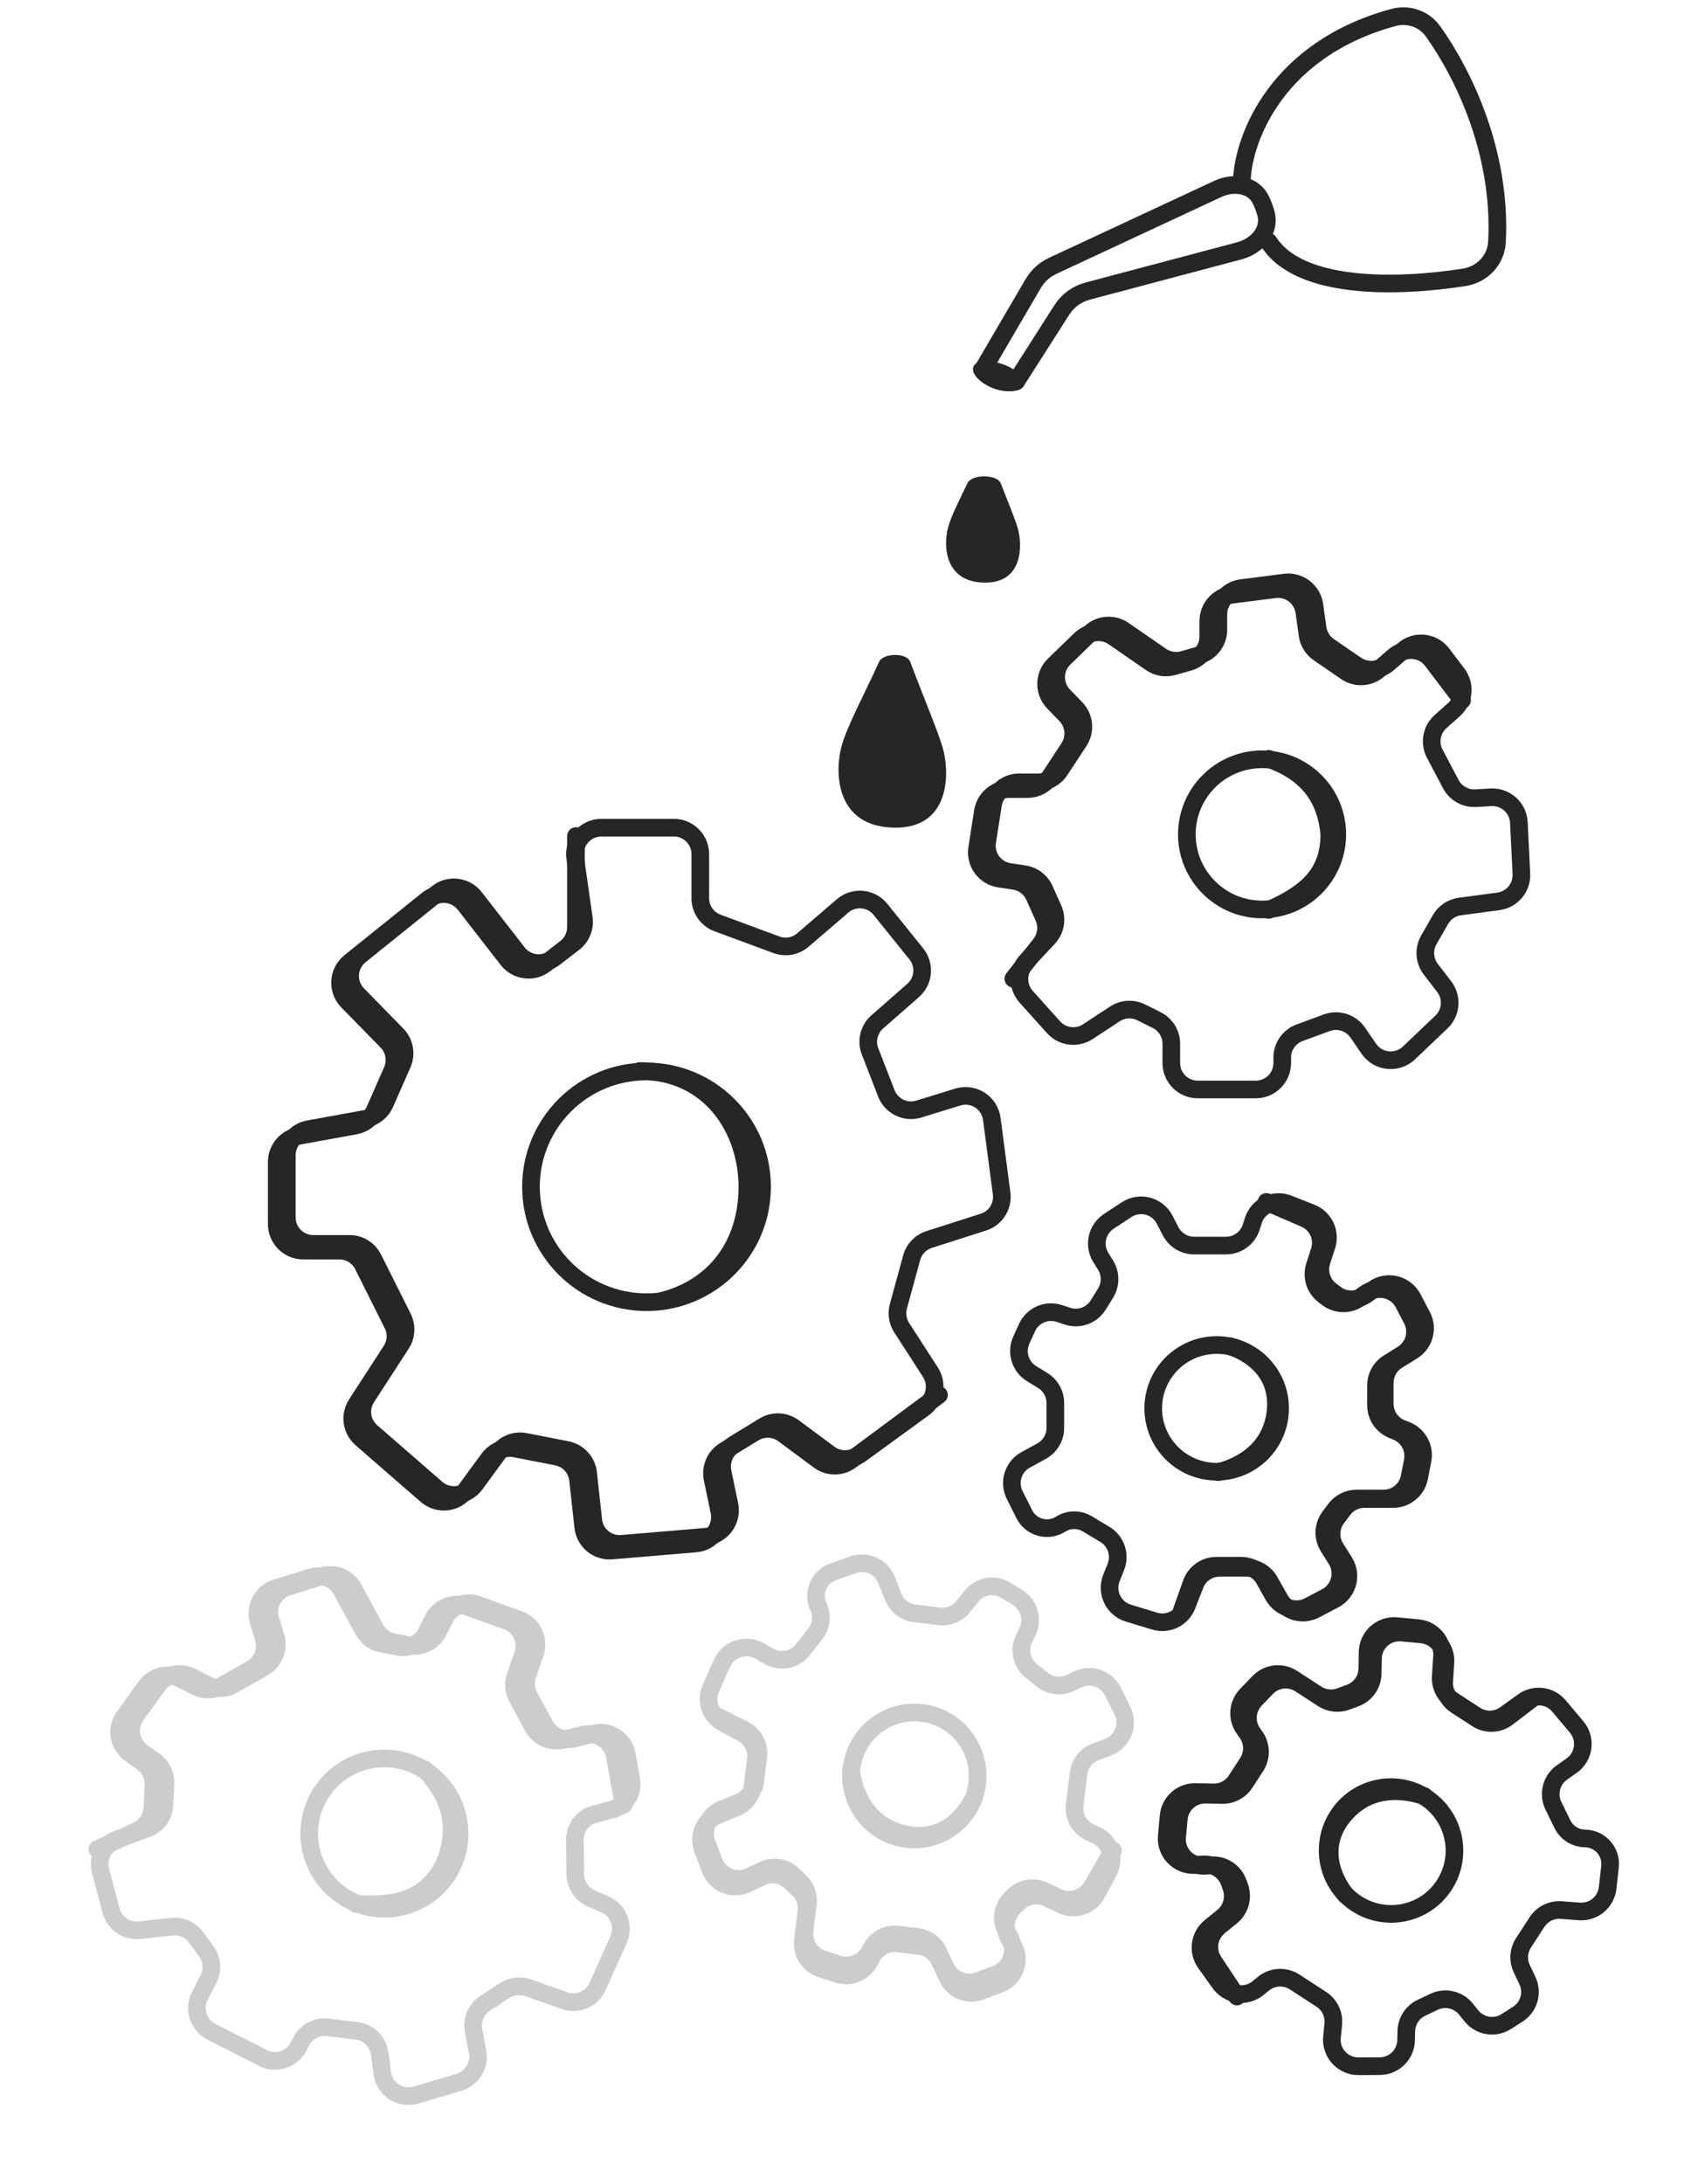 <?xml version="1.0" encoding="UTF-8"?> <svg xmlns="http://www.w3.org/2000/svg" width="141" height="182" viewBox="0 0 141 182" fill="none"><path d="M25.731 94.1L30.472 93.239C31.193 93.109 31.803 92.628 32.098 91.957L33.547 88.662C33.91 87.837 33.735 86.873 33.104 86.229L29.825 82.881C28.913 81.949 29.003 80.434 30.019 79.617L36.464 74.435C37.425 73.663 38.833 73.827 39.59 74.801L43.169 79.404C43.915 80.365 45.298 80.54 46.26 79.796L47.846 78.571C48.475 78.085 48.794 77.299 48.681 76.512L47.963 71.493C47.773 70.164 48.804 68.974 50.148 68.974H56.186C57.405 68.974 58.393 69.962 58.393 71.181V74.849C58.393 75.773 58.969 76.599 59.835 76.919L64.743 78.733C65.495 79.011 66.338 78.86 66.946 78.338L70.259 75.493C71.205 74.681 72.634 74.812 73.416 75.782L76.405 79.493C77.147 80.414 77.031 81.757 76.141 82.537L73.15 85.158C72.452 85.77 72.211 86.752 72.547 87.617L73.906 91.115C74.325 92.194 75.507 92.766 76.613 92.424L79.861 91.423C81.166 91.02 82.521 91.888 82.699 93.243L83.518 99.454C83.658 100.512 83.02 101.519 82.003 101.844L77.472 103.295C76.761 103.522 76.213 104.094 76.016 104.815L74.91 108.863C74.744 109.468 74.844 110.115 75.185 110.642L77.581 114.353C78.217 115.338 77.973 116.647 77.025 117.336L71.757 121.168C70.977 121.735 69.918 121.73 69.143 121.155L66.174 118.952C65.452 118.416 64.478 118.372 63.71 118.84L61.264 120.332C60.467 120.818 60.062 121.753 60.253 122.667L60.827 125.415C61.097 126.712 60.172 127.954 58.851 128.065L51.849 128.654C50.656 128.755 49.6 127.885 49.47 126.695L49.04 122.757C48.935 121.797 48.217 121.016 47.269 120.831L43.792 120.152C42.953 119.988 42.094 120.324 41.589 121.013L39.63 123.684C38.867 124.725 37.377 124.892 36.403 124.045L30.971 119.323C30.141 118.602 29.968 117.38 30.567 116.457L33.461 111.992C33.887 111.336 33.933 110.503 33.583 109.803L31.115 104.878C30.741 104.131 29.977 103.66 29.142 103.66H26.125C24.906 103.66 23.918 102.672 23.918 101.453V96.271C23.918 95.204 24.681 94.29 25.731 94.1Z" stroke="#262626" stroke-width="1.471"></path><path d="M78.294 116.247L70.919 121.708C70.139 122.286 69.071 122.285 68.291 121.706L65.334 119.512C64.612 118.976 63.637 118.931 62.869 119.4L60.423 120.891C59.626 121.377 59.221 122.313 59.412 123.227L59.986 125.974C60.257 127.272 59.331 128.514 58.011 128.625L51.009 129.214C49.815 129.314 48.76 128.445 48.63 127.255L48.199 123.317C48.094 122.357 47.377 121.576 46.428 121.391L42.951 120.712C42.112 120.548 41.253 120.883 40.748 121.573L38.79 124.244C38.026 125.285 36.536 125.451 35.562 124.605L30.13 119.883C29.3 119.161 29.128 117.939 29.726 117.016L32.62 112.552C33.046 111.895 33.092 111.062 32.742 110.363L30.274 105.438C29.9 104.691 29.136 104.219 28.301 104.219H25.284C24.065 104.219 23.077 103.231 23.077 102.012V96.831C23.077 95.764 23.84 94.85 24.89 94.659L29.631 93.799C30.353 93.668 30.962 93.187 31.257 92.516L32.706 89.222C33.07 88.396 32.894 87.433 32.263 86.789L28.984 83.44C28.072 82.509 28.162 80.993 29.178 80.176L35.623 74.995C36.584 74.222 37.992 74.387 38.749 75.36L42.328 79.964C43.074 80.924 44.457 81.1 45.419 80.356L47.165 79.007C47.706 78.589 48.023 77.944 48.023 77.261V69.673" stroke="#262626" stroke-width="1.471" stroke-linecap="round"></path><path d="M63.544 98.904C63.544 104.213 59.231 108.518 53.909 108.518C48.586 108.518 44.274 104.213 44.274 98.904C44.274 93.596 48.586 89.29 53.909 89.29C59.231 89.29 63.544 93.596 63.544 98.904Z" stroke="#262626" stroke-width="1.471"></path><path d="M55.169 108.415C59.654 107.296 62.317 103.693 62.317 98.904C62.317 94.115 59.234 89.254 53.348 89.254" stroke="#262626" stroke-width="1.471" stroke-linecap="round"></path><path d="M111.506 69.532C111.506 72.987 108.7 75.79 105.235 75.79C101.77 75.79 98.963 72.987 98.963 69.532C98.963 66.078 101.77 63.275 105.235 63.275C108.7 63.275 111.506 66.078 111.506 69.532Z" stroke="#262626" stroke-width="1.471"></path><path d="M105.795 75.827C109.018 74.428 110.84 72.75 110.84 69.533C110.56 66.316 108.878 64.358 105.795 63.239" stroke="#262626" stroke-width="1.471" stroke-linecap="round"></path><path d="M87.089 74.127L87.814 75.743C88.179 76.556 88.02 77.509 87.41 78.158L85.602 80.083C84.817 80.918 84.802 82.217 85.569 83.069L87.851 85.607C88.58 86.417 89.791 86.574 90.703 85.977L92.962 84.495C93.619 84.064 94.455 84.015 95.158 84.365L96.445 85.007C97.194 85.381 97.667 86.146 97.667 86.982V88.585C97.667 89.804 98.655 90.792 99.874 90.792H104.709C105.928 90.792 106.916 89.804 106.916 88.585V88.136C106.916 87.211 107.493 86.384 108.362 86.065L110.632 85.23C111.579 84.882 112.641 85.22 113.213 86.052L114.139 87.4C114.908 88.519 116.496 88.685 117.48 87.749L120.193 85.168C121.011 84.389 121.109 83.12 120.422 82.224L119.303 80.769C118.761 80.063 118.696 79.1 119.138 78.327L120.108 76.634C120.45 76.037 121.05 75.634 121.732 75.543L124.943 75.115C126.081 74.964 126.913 73.966 126.857 72.819L126.646 68.537C126.585 67.313 125.539 66.373 124.316 66.443L123.047 66.515C122.185 66.564 121.373 66.105 120.97 65.341L119.634 62.809C119.161 61.911 119.361 60.807 120.118 60.132L121.23 59.141C122.09 58.375 122.216 57.077 121.52 56.16L120.254 54.49C119.483 53.472 118.011 53.32 117.048 54.157L115.773 55.266C115.014 55.925 113.905 55.989 113.076 55.42L110.802 53.86C110.291 53.509 109.951 52.959 109.865 52.344L109.599 50.434C109.433 49.237 108.334 48.396 107.135 48.548L103.52 49.008C102.417 49.148 101.591 50.086 101.591 51.197V52.482C101.591 53.468 100.937 54.334 99.989 54.605L98.669 54.981C98.034 55.162 97.352 55.05 96.809 54.674L93.692 52.521C92.826 51.922 91.657 52.019 90.901 52.752L88.737 54.852C87.863 55.7 87.841 57.094 88.686 57.97L89.712 59.031C90.43 59.774 90.536 60.915 89.968 61.778L88.371 64.204C87.962 64.824 87.27 65.197 86.527 65.197H84.979C83.892 65.197 82.968 65.988 82.799 67.061L82.315 70.137C82.125 71.346 82.956 72.479 84.166 72.662L85.405 72.85C86.147 72.962 86.781 73.443 87.089 74.127Z" stroke="#262626" stroke-width="1.471"></path><path d="M121.912 58.344L119.413 55.049C118.642 54.032 117.17 53.879 116.207 54.717L114.932 55.825C114.173 56.484 113.064 56.548 112.235 55.979L109.962 54.419C109.45 54.068 109.11 53.518 109.024 52.903L108.758 50.993C108.592 49.796 107.493 48.956 106.294 49.108L102.679 49.567C101.576 49.707 100.75 50.645 100.75 51.757V53.042C100.75 54.027 100.096 54.894 99.148 55.164L97.828 55.54C97.194 55.721 96.511 55.609 95.969 55.234L92.851 53.08C91.985 52.481 90.816 52.578 90.06 53.312L87.896 55.411C87.022 56.259 87 57.654 87.846 58.529L88.871 59.59C89.589 60.333 89.695 61.475 89.127 62.337L87.53 64.763C87.121 65.383 86.429 65.756 85.686 65.756H84.138C83.052 65.756 82.127 66.547 81.958 67.621L81.475 70.696C81.284 71.906 82.115 73.038 83.325 73.221L84.564 73.409C85.306 73.521 85.94 74.002 86.248 74.687L87.029 76.425C87.365 77.175 87.258 78.049 86.75 78.695L84.493 81.561" stroke="#262626" stroke-width="1.471" stroke-linecap="round"></path><path d="M37.64 155.647C36.072 158.725 32.298 159.948 29.211 158.375C26.124 156.802 24.896 153.031 26.464 149.953C28.032 146.875 31.805 145.651 34.893 147.224C37.98 148.797 39.208 152.569 37.64 155.647Z" stroke="#CCCCCC" stroke-width="1.471"></path><path d="M29.694 158.662C33.2 158.88 35.586 158.211 37.046 155.345C38.257 152.352 37.647 149.843 35.408 147.447" stroke="#CCCCCC" stroke-width="1.471" stroke-linecap="round"></path><path d="M13.797 148.656L13.71 150.425C13.667 151.315 13.092 152.091 12.253 152.393L9.769 153.287C8.69 153.675 8.088 154.826 8.384 155.934L9.265 159.23C9.547 160.283 10.555 160.973 11.638 160.854L14.324 160.56C15.105 160.474 15.872 160.81 16.339 161.441L17.195 162.598C17.692 163.271 17.766 164.167 17.387 164.912L16.659 166.34C16.106 167.426 16.537 168.755 17.623 169.309L21.932 171.504C23.018 172.057 24.347 171.625 24.9 170.539L25.104 170.139C25.524 169.315 26.414 168.84 27.332 168.95L29.734 169.237C30.736 169.356 31.529 170.14 31.661 171.14L31.874 172.763C32.051 174.109 33.391 174.978 34.692 174.59L38.281 173.522C39.363 173.2 40.028 172.113 39.821 171.003L39.486 169.198C39.323 168.323 39.702 167.436 40.447 166.948L42.08 165.88C42.655 165.503 43.374 165.416 44.022 165.645L47.078 166.722C48.16 167.104 49.355 166.592 49.825 165.545L51.581 161.634C52.083 160.516 51.578 159.203 50.456 158.71L49.293 158.198C48.502 157.85 47.987 157.073 47.974 156.209L47.934 153.347C47.92 152.332 48.599 151.438 49.581 151.181L51.021 150.803C52.135 150.511 52.837 149.411 52.633 148.278L52.263 146.215C52.038 144.959 50.796 144.155 49.557 144.464L47.918 144.872C46.943 145.115 45.926 144.669 45.445 143.785L44.128 141.363C43.831 140.818 43.778 140.174 43.981 139.587L44.611 137.764C45.006 136.622 44.409 135.375 43.272 134.966L39.842 133.734C38.796 133.358 37.633 133.819 37.129 134.809L36.546 135.954C36.098 136.832 35.122 137.307 34.155 137.118L32.808 136.854C32.16 136.727 31.604 136.317 31.29 135.736L29.49 132.402C28.99 131.475 27.904 131.031 26.898 131.341L24.017 132.23C22.854 132.588 22.2 133.821 22.556 134.985L22.988 136.396C23.291 137.384 22.867 138.449 21.969 138.96L19.445 140.396C18.8 140.763 18.013 140.781 17.352 140.444L15.972 139.741C15.004 139.248 13.821 139.533 13.183 140.413L11.356 142.934C10.638 143.925 10.863 145.311 11.858 146.023L12.878 146.753C13.488 147.19 13.834 147.907 13.797 148.656Z" stroke="#CCCCCC" stroke-width="1.471"></path><path d="M51.991 150.402L51.26 146.332C51.035 145.075 49.793 144.271 48.554 144.58L46.915 144.989C45.94 145.232 44.923 144.785 44.443 143.902L43.125 141.48C42.828 140.935 42.775 140.29 42.978 139.704L43.608 137.881C44.003 136.739 43.406 135.491 42.269 135.082L38.839 133.85C37.793 133.474 36.631 133.935 36.126 134.925L35.543 136.07C35.095 136.949 34.119 137.424 33.152 137.234L31.805 136.97C31.157 136.843 30.601 136.433 30.287 135.853L28.487 132.519C27.987 131.592 26.901 131.147 25.895 131.458L23.014 132.346C21.851 132.705 21.197 133.937 21.553 135.101L21.985 136.512C22.288 137.5 21.864 138.565 20.966 139.076L18.442 140.512C17.797 140.88 17.01 140.898 16.349 140.561L14.969 139.858C14.001 139.364 12.818 139.649 12.18 140.529L10.353 143.05C9.635 144.041 9.86 145.427 10.855 146.14L11.875 146.87C12.485 147.306 12.831 148.023 12.794 148.772L12.701 150.676C12.661 151.497 12.168 152.227 11.422 152.572L8.11 154.101" stroke="#CCCCCC" stroke-width="1.471" stroke-linecap="round"></path><path d="M106.741 117.366C106.741 120.28 104.374 122.644 101.451 122.644C98.528 122.644 96.16 120.28 96.16 117.366C96.16 114.452 98.528 112.087 101.451 112.087C104.374 112.087 106.741 114.452 106.741 117.366Z" stroke="#262626" stroke-width="1.471"></path><path d="M101.592 122.681C104.675 121.841 106.111 119.883 106.356 117.646C106.718 114.344 104.254 112.75 102.572 112.191" stroke="#262626" stroke-width="1.471" stroke-linecap="round"></path><path d="M117.78 112.575L116.51 113.362C115.86 113.765 115.465 114.474 115.465 115.238V116.99C115.465 117.893 116.015 118.705 116.854 119.039L117.271 119.206C118.256 119.599 118.822 120.637 118.619 121.678L118.335 123.134C118.133 124.17 117.225 124.919 116.169 124.919H113.764C113.07 124.919 112.417 125.245 112 125.8L111.471 126.504C110.922 127.234 110.88 128.227 111.365 129.001L112.098 130.171C112.78 131.261 112.39 132.701 111.251 133.298L109.653 134.135C108.597 134.689 107.292 134.303 106.706 133.264L105.868 131.776C105.476 131.082 104.742 130.653 103.945 130.653H101.698C100.788 130.653 99.972 131.211 99.641 132.059L98.969 133.784C98.551 134.858 97.375 135.429 96.272 135.094L94.083 134.429C92.845 134.053 92.195 132.698 92.676 131.497L93.042 130.582C93.446 129.576 93.058 128.425 92.127 127.868L90.66 126.989C89.972 126.577 89.111 126.588 88.435 127.018C87.376 127.691 85.967 127.301 85.405 126.178L84.606 124.584C84.074 123.522 84.477 122.229 85.519 121.659L86.849 120.931C87.557 120.544 87.997 119.802 87.997 118.995V116.922C87.997 116.155 87.599 115.443 86.945 115.042L86.015 114.471C85.066 113.888 84.7 112.689 85.161 111.675L85.633 110.64C86.1 109.613 87.267 109.105 88.338 109.461L89.001 109.681C89.973 110.005 91.039 109.617 91.577 108.746L92.188 107.755C92.625 107.045 92.625 106.148 92.188 105.438L91.785 104.786C91.159 103.769 91.454 102.438 92.453 101.783L93.938 100.808C95.032 100.089 96.508 100.476 97.11 101.639L97.61 102.606C97.989 103.339 98.745 103.799 99.571 103.799H102.227C103.184 103.799 104.032 103.182 104.327 102.271L104.511 101.701C104.903 100.489 106.237 99.859 107.421 100.327L109.332 101.08C110.416 101.508 110.981 102.705 110.621 103.814L110.202 105.107C109.913 105.999 110.219 106.977 110.965 107.544L111.337 107.827C112.121 108.423 113.206 108.427 113.995 107.837L114.515 107.448C115.602 106.634 117.158 106.985 117.791 108.187L118.571 109.671C119.111 110.697 118.765 111.965 117.78 112.575Z" stroke="#262626" stroke-width="1.471"></path><path d="M105.598 100.163L108.804 101.551C109.847 102.003 110.377 103.173 110.027 104.255L109.624 105.505C109.336 106.395 109.641 107.37 110.385 107.938L110.679 108.162C111.464 108.762 112.553 108.766 113.343 108.172L113.75 107.867C114.838 107.05 116.398 107.402 117.03 108.607L117.736 109.954C118.273 110.978 117.929 112.243 116.947 112.853L115.776 113.581C115.128 113.984 114.734 114.692 114.734 115.455V117.105C114.734 118.007 115.283 118.818 116.12 119.154L116.449 119.285C117.432 119.679 117.997 120.715 117.795 121.755L117.535 123.094C117.334 124.131 116.426 124.88 115.369 124.88H113.112C112.416 124.88 111.762 125.208 111.345 125.764L110.867 126.402C110.321 127.131 110.279 128.12 110.762 128.893L111.431 129.965C112.11 131.054 111.721 132.49 110.585 133.087L109.135 133.85C108.077 134.406 106.769 134.019 106.183 132.977L105.413 131.605C105.022 130.91 104.286 130.479 103.488 130.479H101.427C100.494 130.479 99.662 131.066 99.349 131.945L98.508 134.303" stroke="#262626" stroke-width="1.471" stroke-linecap="round"></path><path d="M75.594 153.25C72.702 152.895 70.643 150.257 71 147.356C71.356 144.454 73.991 142.393 76.883 142.748C79.775 143.103 81.834 145.741 81.478 148.642C81.121 151.544 78.486 153.605 75.594 153.25Z" stroke="#CCCCCC" stroke-width="1.471"></path><path d="M70.946 147.491C71.404 150.653 73.172 152.317 75.363 152.834C78.596 153.595 80.478 151.344 81.238 149.743" stroke="#CCCCCC" stroke-width="1.471" stroke-linecap="round"></path><path d="M79.004 164.791L78.377 163.434C78.057 162.74 77.401 162.261 76.643 162.168L74.904 161.954C74.008 161.844 73.135 162.291 72.701 163.083L72.484 163.477C71.974 164.406 70.875 164.842 69.867 164.514L68.456 164.055C67.452 163.728 66.82 162.735 66.949 161.687L67.242 159.3C67.326 158.611 67.082 157.923 66.582 157.442L65.948 156.831C65.29 156.197 64.31 156.034 63.482 156.421L62.231 157.006C61.066 157.55 59.685 156.988 59.231 155.785L58.595 154.096C58.174 152.98 58.716 151.732 59.819 151.277L61.398 150.627C62.134 150.323 62.65 149.646 62.747 148.855L63.021 146.625C63.132 145.722 62.677 144.844 61.876 144.413L60.246 143.535C59.23 142.989 58.807 141.752 59.274 140.698L60.2 138.607C60.725 137.424 62.15 136.943 63.283 137.567L64.146 138.042C65.096 138.566 66.285 138.321 66.952 137.465L68.003 136.116C68.495 135.483 68.589 134.628 68.245 133.904C67.706 132.77 68.265 131.42 69.448 130.998L71.128 130.4C72.246 130.001 73.48 130.559 73.919 131.663L74.48 133.072C74.778 133.821 75.461 134.348 76.261 134.447L78.319 134.699C79.08 134.793 79.835 134.484 80.314 133.884L80.994 133.031C81.688 132.16 82.922 131.943 83.872 132.525L84.842 133.118C85.804 133.708 86.167 134.928 85.683 135.947L85.383 136.579C84.944 137.504 85.199 138.609 85.998 139.249L86.907 139.976C87.558 140.497 88.448 140.606 89.207 140.258L89.903 139.939C90.988 139.44 92.273 139.896 92.802 140.967L93.589 142.56C94.169 143.734 93.606 145.152 92.378 145.607L91.357 145.986C90.583 146.273 90.034 146.967 89.933 147.786L89.61 150.423C89.493 151.373 90.002 152.29 90.871 152.693L91.414 152.946C92.57 153.482 93.032 154.883 92.424 156.002L91.443 157.806C90.886 158.83 89.629 159.244 88.572 158.752L87.34 158.179C86.49 157.783 85.482 157.968 84.828 158.64L84.502 158.974C83.814 159.68 83.678 160.756 84.168 161.611L84.491 162.174C85.166 163.352 84.628 164.855 83.358 165.335L81.79 165.93C80.706 166.34 79.49 165.843 79.004 164.791Z" stroke="#CCCCCC" stroke-width="1.471"></path><path d="M92.808 154.212L91.04 157.225C90.464 158.205 89.238 158.588 88.207 158.109L87.015 157.556C86.167 157.162 85.162 157.346 84.508 158.015L84.249 158.28C83.559 158.986 83.422 160.066 83.915 160.923L84.168 161.364C84.847 162.543 84.307 164.049 83.034 164.529L81.611 165.066C80.529 165.474 79.316 164.978 78.83 163.929L78.25 162.679C77.929 161.986 77.274 161.509 76.516 161.416L74.879 161.215C73.984 161.105 73.112 161.551 72.677 162.341L72.506 162.652C71.995 163.579 70.898 164.014 69.891 163.687L68.594 163.265C67.588 162.939 66.956 161.946 67.085 160.897L67.36 158.657C67.444 157.967 67.199 157.277 66.698 156.796L66.123 156.244C65.466 155.613 64.489 155.451 63.663 155.836L62.517 156.369C61.354 156.91 59.976 156.349 59.522 155.149L58.941 153.617C58.518 152.499 59.062 151.247 60.167 150.794L61.623 150.196C62.361 149.893 62.878 149.215 62.975 148.423L63.226 146.378C63.34 145.451 62.859 144.554 62.025 144.136L59.787 143.014" stroke="#CCCCCC" stroke-width="1.471" stroke-linecap="round"></path><path d="M111.552 151.331C113.139 148.887 116.412 148.193 118.864 149.785C121.316 151.377 122.013 154.65 120.426 157.094C118.839 159.537 115.566 160.231 113.114 158.639C110.663 157.047 109.965 153.774 111.552 151.331Z" stroke="#262626" stroke-width="1.471"></path><path d="M118.766 149.678C115.723 148.703 113.452 149.563 112.028 151.306C109.926 153.878 111.125 156.556 112.23 157.942" stroke="#262626" stroke-width="1.471" stroke-linecap="round"></path><path d="M99.685 149.337L101.179 149.368C101.943 149.385 102.661 149.005 103.077 148.364L104.031 146.895C104.523 146.138 104.504 145.157 103.983 144.42L103.724 144.053C103.112 143.187 103.202 142.008 103.939 141.246L104.97 140.179C105.704 139.42 106.873 139.287 107.759 139.862L109.776 141.172C110.358 141.55 111.084 141.632 111.736 141.394L112.563 141.091C113.421 140.778 113.997 139.968 114.012 139.055L114.034 137.674C114.056 136.389 115.167 135.393 116.447 135.513L118.244 135.681C119.431 135.792 120.315 136.827 120.241 138.017L120.134 139.721C120.084 140.516 120.466 141.276 121.134 141.71L123.019 142.934C123.782 143.43 124.77 143.406 125.509 142.875L127.012 141.795C127.949 141.122 129.245 141.283 129.988 142.165L131.462 143.914C132.295 144.904 132.103 146.395 131.045 147.141L130.239 147.708C129.353 148.332 129.051 149.509 129.528 150.483L130.28 152.019C130.633 152.739 131.361 153.198 132.162 153.206C133.417 153.219 134.386 154.314 134.246 155.561L134.048 157.333C133.916 158.514 132.873 159.378 131.689 159.289L130.177 159.175C129.373 159.114 128.599 159.497 128.16 160.174L127.031 161.912C126.613 162.555 126.56 163.369 126.889 164.062L127.358 165.048C127.837 166.053 127.491 167.258 126.551 167.857L125.592 168.468C124.641 169.075 123.385 168.866 122.681 167.984L122.245 167.437C121.606 166.637 120.501 166.381 119.575 166.82L118.524 167.318C117.77 167.675 117.281 168.427 117.262 169.261L117.244 170.027C117.216 171.221 116.243 172.176 115.049 172.182L113.272 172.191C111.962 172.198 110.935 171.07 111.064 169.767L111.172 168.683C111.253 167.862 110.869 167.064 110.177 166.614L107.95 165.167C107.147 164.646 106.099 164.702 105.356 165.305L104.891 165.683C103.902 166.486 102.441 166.288 101.702 165.251L100.51 163.578C99.834 162.629 100.012 161.318 100.917 160.584L101.973 159.727C102.702 159.137 102.977 158.15 102.66 157.267L102.503 156.828C102.17 155.901 101.262 155.307 100.279 155.372L99.631 155.415C98.276 155.506 97.162 154.363 97.286 153.011L97.44 151.341C97.546 150.187 98.526 149.312 99.685 149.337Z" stroke="#262626" stroke-width="1.471"></path><path d="M103.141 166.381L101.209 163.471C100.58 162.524 100.773 161.254 101.656 160.537L102.675 159.709C103.401 159.118 103.676 158.135 103.362 157.253L103.237 156.905C102.905 155.975 101.994 155.378 101.008 155.446L100.501 155.481C99.144 155.573 98.026 154.428 98.153 153.073L98.294 151.559C98.402 150.408 99.379 149.535 100.535 149.557L101.914 149.585C102.676 149.6 103.393 149.22 103.808 148.58L104.707 147.197C105.198 146.44 105.179 145.461 104.66 144.723L104.456 144.434C103.846 143.568 103.937 142.391 104.672 141.63L105.619 140.648C106.353 139.888 107.523 139.755 108.409 140.33L110.302 141.56C110.885 141.938 111.613 142.02 112.265 141.78L113.013 141.506C113.868 141.192 114.442 140.384 114.459 139.474L114.481 138.21C114.504 136.928 115.613 135.935 116.891 136.052L118.523 136.203C119.713 136.313 120.599 137.35 120.523 138.542L120.422 140.112C120.37 140.909 120.753 141.67 121.422 142.105L123.151 143.228C123.933 143.736 124.951 143.697 125.692 143.13L127.682 141.611" stroke="#262626" stroke-width="1.471" stroke-linecap="round"></path><path d="M70.128 62.35C70.542 60.652 72.144 57.719 73.299 55.155C73.635 54.41 75.601 54.375 75.891 55.14C77.061 58.238 78.227 60.984 78.617 62.35C79.162 64.258 79.342 69.062 74.543 68.972C69.744 68.882 69.6 64.52 70.128 62.35Z" fill="#262626"></path><path d="M79.032 44.033C79.256 43.117 79.99 41.677 80.68 40.25C81.035 39.514 83.145 39.514 83.443 40.274C84.081 41.898 84.65 43.276 84.868 44.033C85.243 45.335 85.366 48.614 82.067 48.553C78.767 48.491 78.668 45.514 79.032 44.033Z" fill="#262626"></path><path d="M81.971 30.778L86.147 23.636C86.525 22.989 87.091 22.474 87.769 22.158L101.541 15.745C102.89 15.116 104.542 15.363 105.163 16.715C105.314 17.043 105.449 17.401 105.555 17.784C105.958 19.239 104.793 20.517 103.334 20.904L90.689 24.259C89.798 24.496 89.028 25.059 88.532 25.836L84.745 31.77" stroke="#262626" stroke-width="1.471" stroke-linecap="round"></path><path d="M85.317 32.098C85.592 30.765 82.562 29.698 81.46 30.232C80.633 30.765 81.46 31.832 82.837 32.365C83.939 32.792 85.317 32.632 85.317 32.098Z" fill="#262626"></path><path d="M103.553 14.904C103.739 11.366 106.572 4.057 116.2 1.455C117.44 1.12 118.75 1.574 119.495 2.62C122.022 6.173 125.213 12.705 124.822 20.163C124.743 21.671 123.592 22.876 122.101 23.11C116.448 23.994 108.337 24.148 105.795 20.161" stroke="#262626" stroke-width="1.471" stroke-linecap="round"></path></svg> 